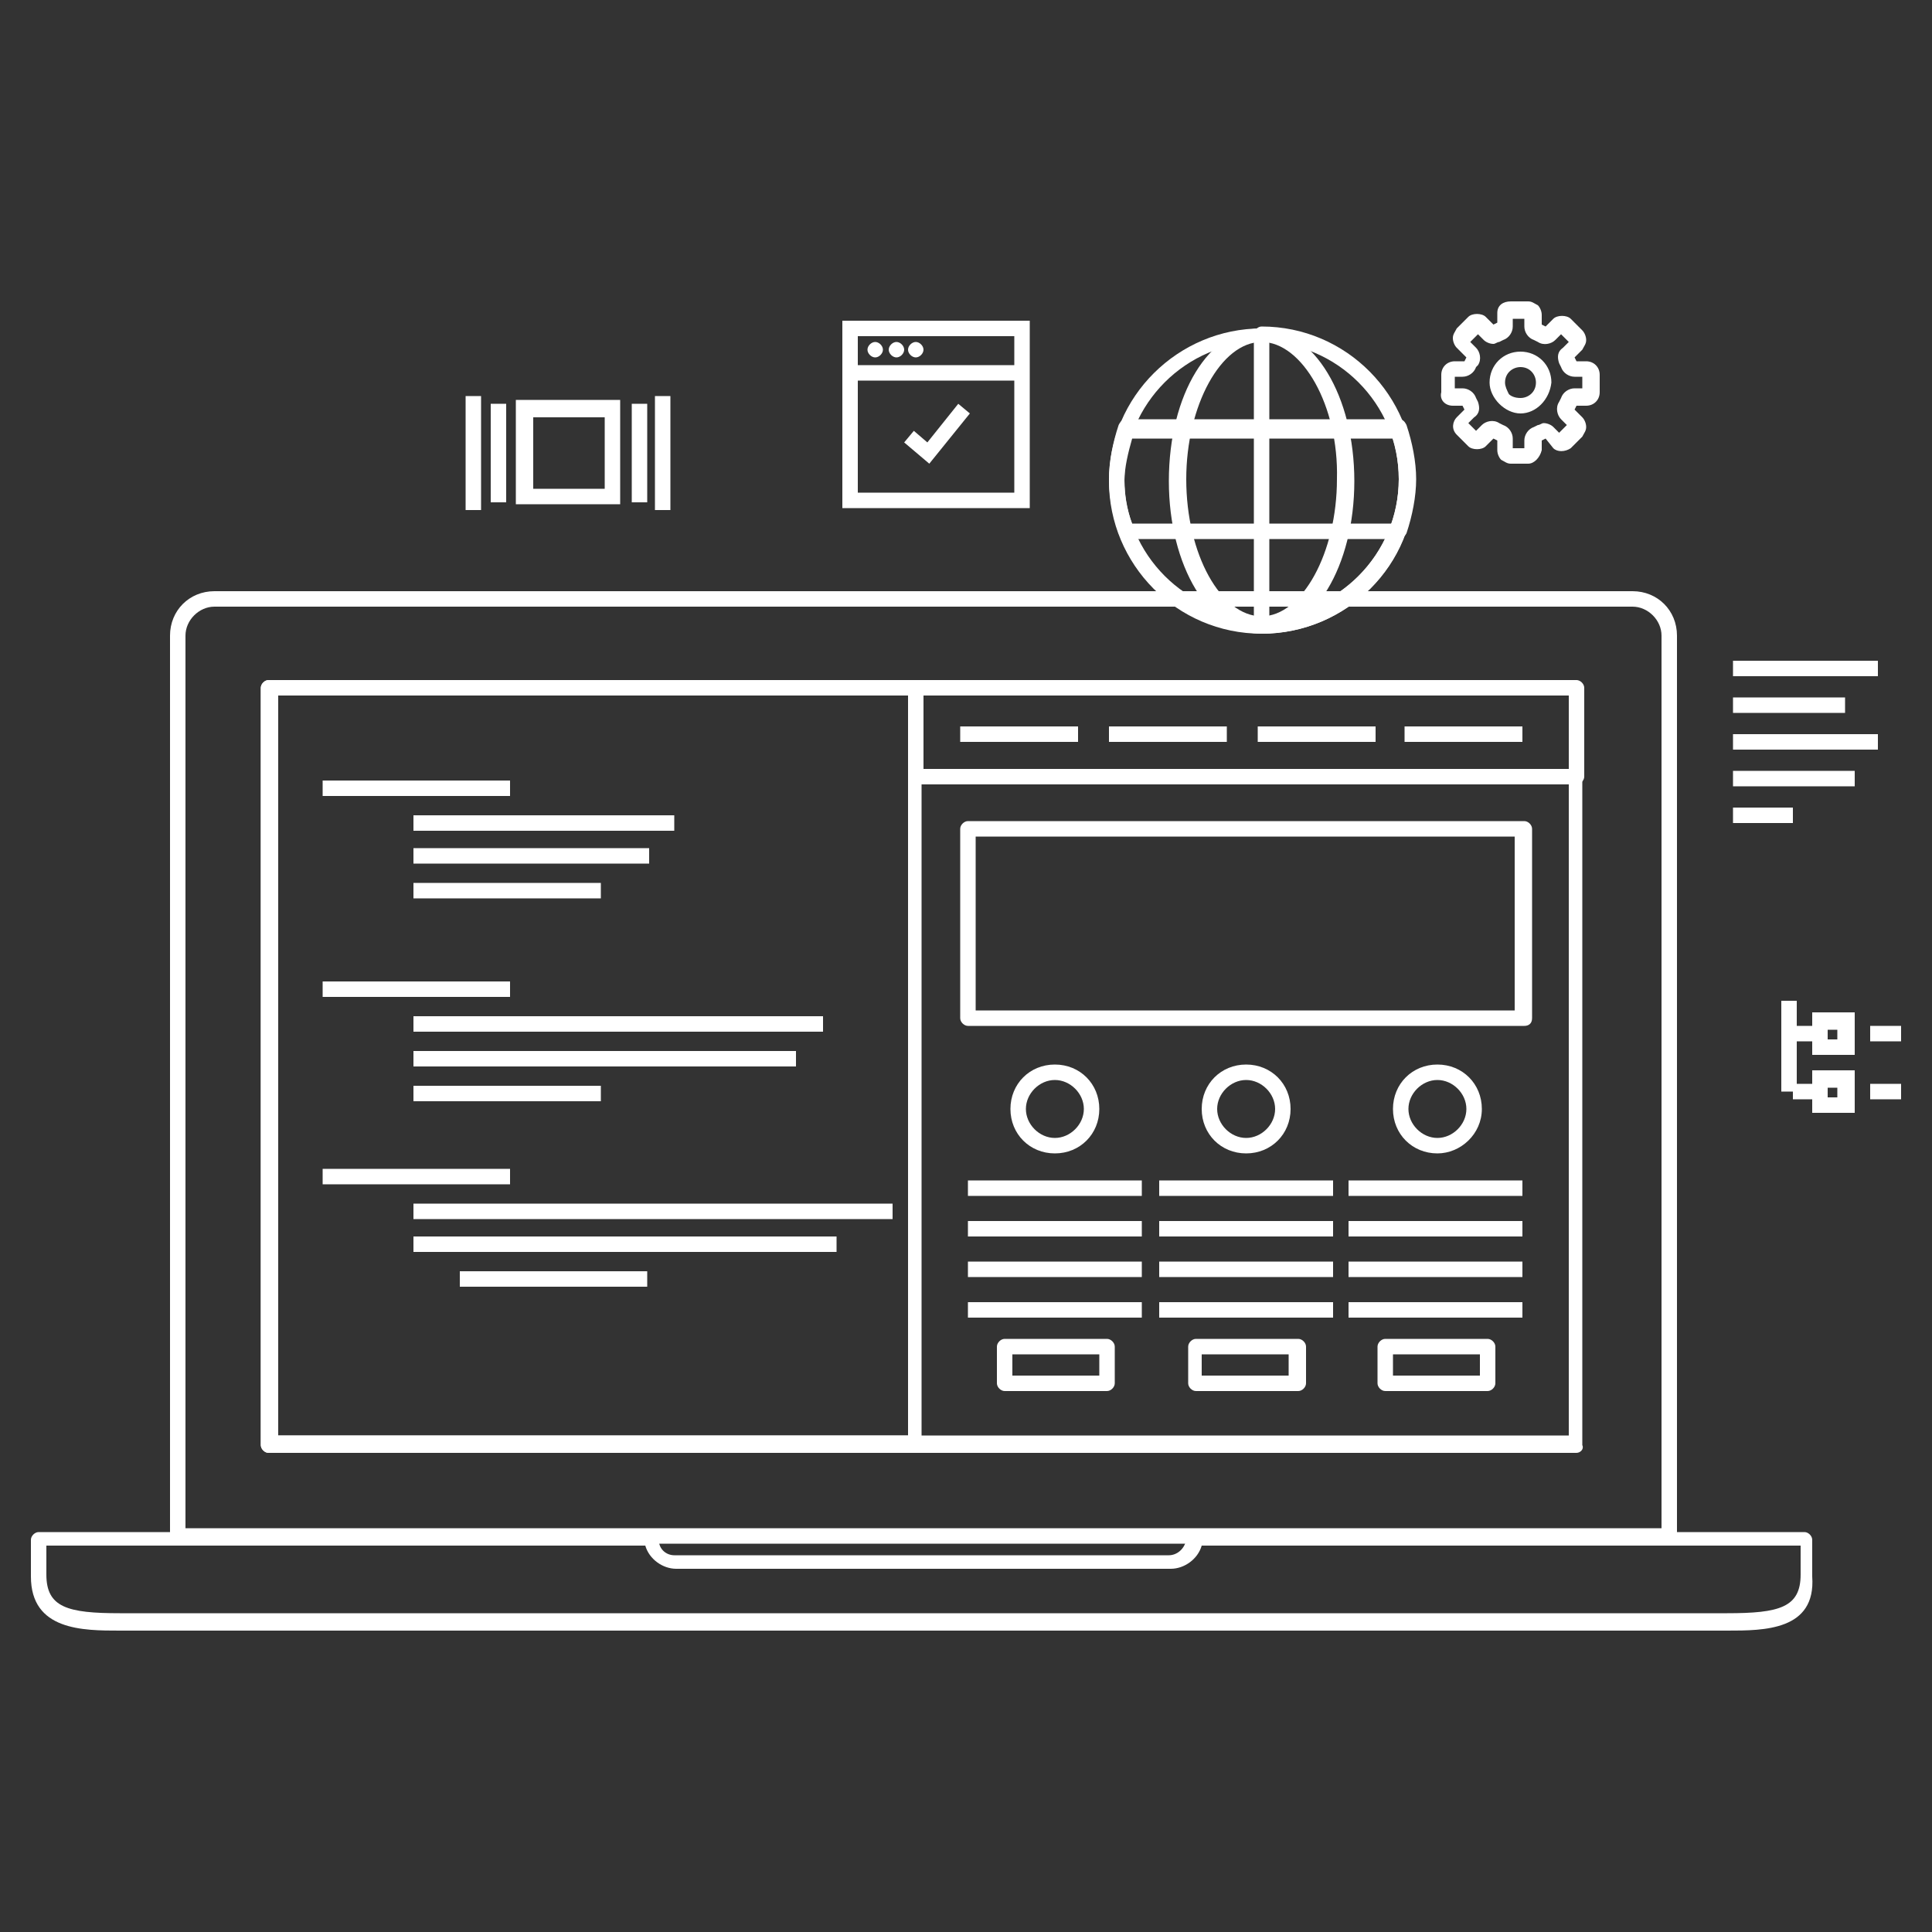 <?xml version="1.0" encoding="utf-8"?>
<!-- Generator: Adobe Illustrator 23.1.1, SVG Export Plug-In . SVG Version: 6.00 Build 0)  -->
<svg version="1.1" id="Layer_1" xmlns="http://www.w3.org/2000/svg" xmlns:xlink="http://www.w3.org/1999/xlink" x="0px" y="0px"
	 viewBox="0 0 100 100" style="enable-background:new 0 0 100 100;" xml:space="preserve">
<rect x="0" y="0" width="100" height="100" fill="#333333" stroke="none"/>
<style type="text/css">
	.st0{fill:#FFFFFF;}
</style>
<g>
	<g>
		<g>
			<path class="st0" d="M65.3,32.8c-4.4,0-7.9-3.6-7.9-7.9c0-4.4,3.6-7.9,7.9-7.9c4.4,0,7.9,3.6,7.9,7.9
				C73.3,29.2,69.7,32.8,65.3,32.8z M65.3,17.7c-3.9,0-7.1,3.2-7.1,7.1c0,3.9,3.2,7.1,7.1,7.1s7.1-3.2,7.1-7.1
				C72.4,20.9,69.2,17.7,65.3,17.7z"/>
		</g>
		<g>
			<path class="st0" d="M65.3,32.8c-2.7,0-4.8-3.5-4.8-7.9c0-4.5,2.1-7.9,4.8-7.9c2.7,0,4.8,3.5,4.8,7.9
				C70.1,29.3,68,32.8,65.3,32.8z M65.3,17.7c-2.1,0-3.9,3.3-3.9,7.1c0,3.9,1.8,7.1,3.9,7.1c2.1,0,3.9-3.3,3.9-7.1
				C69.3,21,67.4,17.7,65.3,17.7z"/>
		</g>
		<g>
			<path class="st0" d="M65.3,32.8c-0.2,0-0.4-0.2-0.4-0.4V17.3c0-0.2,0.2-0.4,0.4-0.4c4.4,0,7.9,3.6,7.9,7.9
				C73.3,29.2,69.7,32.8,65.3,32.8z M65.7,17.7v14.2c3.7-0.2,6.7-3.3,6.7-7.1C72.4,21,69.5,17.9,65.7,17.7z"/>
		</g>
		<g>
			<path class="st0" d="M72.4,27.9H58.3c-0.2,0-0.3-0.1-0.4-0.3c-0.3-0.9-0.5-1.9-0.5-2.8c0-0.9,0.2-1.9,0.5-2.8
				c0.1-0.2,0.2-0.3,0.4-0.3h14.1c0.2,0,0.3,0.1,0.4,0.3c0.3,0.9,0.5,1.9,0.5,2.8c0,0.9-0.2,1.9-0.5,2.8
				C72.7,27.8,72.5,27.9,72.4,27.9z M58.6,27.1h13.5c0.2-0.7,0.4-1.5,0.4-2.2c0-0.8-0.1-1.5-0.4-2.2H58.6c-0.2,0.7-0.4,1.5-0.4,2.2
				C58.2,25.6,58.3,26.3,58.6,27.1z"/>
		</g>
	</g>
	<g>
		<g>
			<g>
				<path class="st0" d="M53.3,26.3h-9.7v-9.7h9.7V26.3z M44.4,25.5h8.1v-8.1h-8.1V25.5z"/>
			</g>
			<g>
				<rect x="44.1" y="18.9" class="st0" width="8.6" height="0.8"/>
			</g>
			<path class="st0" d="M45.3,17.7c-0.2,0-0.4,0.2-0.4,0.4c0,0.2,0.2,0.4,0.4,0.4s0.4-0.2,0.4-0.4C45.7,17.9,45.5,17.7,45.3,17.7
				L45.3,17.7z"/>
			<path class="st0" d="M46.4,17.7c-0.2,0-0.4,0.2-0.4,0.4c0,0.2,0.2,0.4,0.4,0.4s0.4-0.2,0.4-0.4C46.8,17.9,46.6,17.7,46.4,17.7
				L46.4,17.7z"/>
			<path class="st0" d="M47.4,17.7c-0.2,0-0.4,0.2-0.4,0.4c0,0.2,0.2,0.4,0.4,0.4c0.2,0,0.4-0.2,0.4-0.4
				C47.8,17.9,47.6,17.7,47.4,17.7L47.4,17.7z"/>
		</g>
		<g>
			<polygon class="st0" points="48.1,24 46.8,22.9 47.3,22.3 48,22.9 49.6,20.9 50.2,21.4 			"/>
		</g>
	</g>
	<g>
		<g>
			<rect x="96.8" y="53.1" class="st0" width="1.6" height="0.8"/>
		</g>
		<g>
			<rect x="92.8" y="53.1" class="st0" width="1.3" height="0.8"/>
		</g>
		<g>
			<rect x="92.8" y="56.1" class="st0" width="1.3" height="0.8"/>
		</g>
		<g>
			<path class="st0" d="M96,54.6h-2.2v-2.2H96V54.6z M94.6,53.8h0.5v-0.5h-0.5V53.8z"/>
		</g>
		<g>
			<rect x="96.8" y="56.1" class="st0" width="1.6" height="0.8"/>
		</g>
		<g>
			<path class="st0" d="M96,57.6h-2.2v-2.2H96V57.6z M94.6,56.8h0.5v-0.5h-0.5V56.8z"/>
		</g>
		<g>
			<rect x="92.2" y="51.8" class="st0" width="0.8" height="4.7"/>
		</g>
	</g>
	<g>
		<g>
			<path class="st0" d="M79.1,24l-0.9,0c-0.2,0-0.3-0.1-0.5-0.2c-0.1-0.1-0.2-0.3-0.2-0.5l0-0.5l-0.2-0.1l-0.4,0.4
				c-0.2,0.2-0.7,0.2-0.9,0l-0.6-0.6c-0.3-0.3-0.2-0.7,0-0.9l0.4-0.4l-0.1-0.2l-0.5,0c-0.4,0-0.7-0.3-0.6-0.7l0-0.9
				c0-0.4,0.3-0.7,0.7-0.7l0.5,0l0.1-0.2L75.4,18c-0.1-0.1-0.2-0.3-0.2-0.5c0-0.2,0.1-0.3,0.2-0.5l0.6-0.6c0.2-0.2,0.7-0.2,0.9,0
				l0.4,0.4l0.2-0.1l0-0.5c0-0.4,0.3-0.6,0.7-0.6l0.9,0c0.2,0,0.3,0.1,0.5,0.2c0.1,0.1,0.2,0.3,0.2,0.5l0,0.5l0.2,0.1l0.4-0.4
				c0.2-0.2,0.7-0.2,0.9,0l0.6,0.6c0.1,0.1,0.2,0.3,0.2,0.5c0,0.2-0.1,0.3-0.2,0.5l-0.4,0.4l0.1,0.2l0.5,0c0.4,0,0.7,0.3,0.7,0.7
				l0,0.9c0,0.4-0.3,0.7-0.7,0.7l0,0l-0.5,0l-0.1,0.2l0.4,0.4c0.1,0.1,0.2,0.3,0.2,0.5c0,0.2-0.1,0.3-0.2,0.5l-0.6,0.6
				c-0.3,0.2-0.7,0.2-0.9,0L80,22.7l-0.2,0.1l0,0.5C79.7,23.7,79.4,24,79.1,24z M78.3,23.2l0.6,0l0-0.4c0-0.3,0.2-0.6,0.5-0.7
				l0.2-0.1c0.1,0,0.2-0.1,0.3-0.1c0.2,0,0.4,0.1,0.5,0.2l0.3,0.3l0.4-0.4l-0.3-0.3c-0.2-0.2-0.3-0.6-0.1-0.9l0.1-0.2
				c0.1-0.3,0.4-0.5,0.7-0.5l0.4,0l0-0.6l-0.4,0c-0.3,0-0.6-0.2-0.7-0.5l-0.1-0.2c-0.1-0.3-0.1-0.6,0.2-0.8l0.3-0.3l-0.4-0.4
				l-0.3,0.3c-0.2,0.2-0.6,0.3-0.9,0.1l-0.2-0.1c-0.3-0.1-0.5-0.4-0.5-0.7l0-0.4l-0.6,0l0,0.4c0,0.3-0.2,0.6-0.5,0.7l-0.2,0.1
				c-0.1,0-0.2,0.1-0.3,0.1c-0.2,0-0.4-0.1-0.5-0.2l-0.3-0.3l-0.4,0.4l0.3,0.3c0.2,0.2,0.3,0.6,0.1,0.9L76.4,19
				c-0.1,0.3-0.4,0.5-0.7,0.5l-0.4,0l0,0.6l0.4,0c0.3,0,0.6,0.2,0.7,0.5l0.1,0.2c0.1,0.3,0.1,0.6-0.2,0.8L76,21.9l0.4,0.4l0.3-0.3
				c0.2-0.2,0.6-0.3,0.9-0.1l0.2,0.1c0.3,0.1,0.5,0.4,0.5,0.7L78.3,23.2z M78.7,21.4c-0.4,0-0.8-0.2-1.1-0.5
				c-0.3-0.3-0.5-0.7-0.5-1.1c0-0.9,0.7-1.6,1.6-1.6h0c0.9,0,1.6,0.7,1.6,1.6C80.2,20.7,79.5,21.4,78.7,21.4z M78.7,18.6V19
				c-0.4,0-0.8,0.3-0.8,0.8c0,0.2,0.1,0.4,0.2,0.6c0.1,0.1,0.3,0.2,0.6,0.2l0,0c0.4,0,0.8-0.3,0.8-0.8c0-0.4-0.3-0.8-0.8-0.8
				L78.7,18.6z"/>
		</g>
	</g>
	<g>
		<g>
			<path class="st0" d="M86.4,79.9H9.2c-0.2,0-0.4-0.2-0.4-0.4V32.9c0-1.3,1-2.3,2.3-2.3h73.4c1.3,0,2.3,1,2.3,2.3v46.6
				C86.8,79.7,86.6,79.9,86.4,79.9z M9.6,79.1H86V32.9c0-0.8-0.7-1.5-1.5-1.5H11.1c-0.8,0-1.5,0.7-1.5,1.5V79.1z"/>
		</g>
		<g>
			<path class="st0" d="M81.6,75.2H13.9c-0.2,0-0.4-0.2-0.4-0.4V35.6c0-0.2,0.2-0.4,0.4-0.4h67.6c0.2,0,0.4,0.2,0.4,0.4v39.2
				C82,75,81.8,75.2,81.6,75.2z M14.4,74.3h66.8V36H14.4V74.3z"/>
		</g>
		<g>
			<path class="st0" d="M47.4,75.2H13.9c-0.2,0-0.4-0.2-0.4-0.4V35.6c0-0.2,0.2-0.4,0.4-0.4h33.4c0.2,0,0.4,0.2,0.4,0.4v39.2
				C47.8,75,47.6,75.2,47.4,75.2z M14.4,74.3h32.6V36H14.4V74.3z"/>
		</g>
		<g>
			<path class="st0" d="M81.6,40.6H47.4c-0.2,0-0.4-0.2-0.4-0.4v-4.6c0-0.2,0.2-0.4,0.4-0.4h34.2c0.2,0,0.4,0.2,0.4,0.4v4.6
				C82,40.4,81.8,40.6,81.6,40.6z M47.8,39.8h33.4V36H47.8V39.8z"/>
		</g>
		<g>
			<path class="st0" d="M78.9,53.1H50.1c-0.2,0-0.4-0.2-0.4-0.4v-9.8c0-0.2,0.2-0.4,0.4-0.4h28.8c0.2,0,0.4,0.2,0.4,0.4v9.8
				C79.3,53,79.1,53.1,78.9,53.1z M50.5,52.3h27.9v-9H50.5V52.3z"/>
		</g>
		<g>
			<path class="st0" d="M89.4,84.4H6.2c-1.9,0-4.6,0-4.6-2.8v-1.4c0-0.1,0-0.2,0-0.3c0-0.1,0-0.1,0-0.2c0-0.2,0.2-0.4,0.4-0.4h31.7
				c0.2,0,0.4,0.2,0.4,0.4c0,0.5,0.4,0.8,0.8,0.8h25.6c0.4,0,0.8-0.3,0.9-0.8c0-0.2,0.2-0.4,0.4-0.4h31.6c0.2,0,0.4,0.2,0.4,0.4
				c0,0.1,0,0.1,0,0.2c0,0.1,0,0.2,0,0.3v1.4C94,84.4,91.3,84.4,89.4,84.4z M2.4,80.1C2.4,80.1,2.4,80.2,2.4,80.1l0,1.4
				c0,1.7,1.1,2,3.8,2h83.2c2.7,0,3.8-0.3,3.8-2v-1.4c0,0,0,0,0-0.1h-31c-0.2,0.7-0.9,1.2-1.6,1.2H35c-0.7,0-1.4-0.5-1.6-1.2H2.4z"
				/>
		</g>
		<g>
			<g>
				<rect x="16.7" y="40.4" class="st0" width="9.7" height="0.8"/>
			</g>
			<g>
				<rect x="21.4" y="42.2" class="st0" width="13.5" height="0.8"/>
			</g>
			<g>
				<rect x="21.4" y="43.9" class="st0" width="12.2" height="0.8"/>
			</g>
			<g>
				<rect x="21.4" y="45.7" class="st0" width="9.7" height="0.8"/>
			</g>
			<g>
				<rect x="16.7" y="60.5" class="st0" width="9.7" height="0.8"/>
			</g>
			<g>
				<rect x="21.4" y="62.3" class="st0" width="24.8" height="0.8"/>
			</g>
			<g>
				<rect x="21.4" y="64" class="st0" width="21.9" height="0.8"/>
			</g>
			<g>
				<rect x="23.8" y="65.8" class="st0" width="9.7" height="0.8"/>
			</g>
			<g>
				<rect x="16.7" y="50.8" class="st0" width="9.7" height="0.8"/>
			</g>
			<g>
				<rect x="21.4" y="52.6" class="st0" width="21.2" height="0.8"/>
			</g>
			<g>
				<rect x="21.4" y="54.4" class="st0" width="19.8" height="0.8"/>
			</g>
			<g>
				<rect x="21.4" y="56.2" class="st0" width="9.7" height="0.8"/>
			</g>
		</g>
		<g>
			<g>
				<rect x="50.1" y="61.1" class="st0" width="9" height="0.8"/>
			</g>
			<g>
				<rect x="50.1" y="63.2" class="st0" width="9" height="0.8"/>
			</g>
			<g>
				<rect x="50.1" y="65.3" class="st0" width="9" height="0.8"/>
			</g>
			<g>
				<rect x="50.1" y="67.4" class="st0" width="9" height="0.8"/>
			</g>
			<g>
				<path class="st0" d="M54.6,59.7c-1.3,0-2.3-1-2.3-2.3c0-1.3,1-2.3,2.3-2.3s2.3,1,2.3,2.3C56.9,58.7,55.9,59.7,54.6,59.7z
					 M54.6,55.9c-0.8,0-1.5,0.7-1.5,1.5c0,0.8,0.7,1.5,1.5,1.5s1.5-0.7,1.5-1.5C56.1,56.6,55.4,55.9,54.6,55.9z"/>
			</g>
			<g>
				<path class="st0" d="M57.3,72h-5.3c-0.2,0-0.4-0.2-0.4-0.4v-1.9c0-0.2,0.2-0.4,0.4-0.4h5.3c0.2,0,0.4,0.2,0.4,0.4v1.9
					C57.7,71.8,57.5,72,57.3,72z M52.4,71.2h4.5v-1.1h-4.5V71.2z"/>
			</g>
		</g>
		<g>
			<g>
				<rect x="60" y="61.1" class="st0" width="9" height="0.8"/>
			</g>
			<g>
				<rect x="60" y="63.2" class="st0" width="9" height="0.8"/>
			</g>
			<g>
				<rect x="60" y="65.3" class="st0" width="9" height="0.8"/>
			</g>
			<g>
				<rect x="60" y="67.4" class="st0" width="9" height="0.8"/>
			</g>
			<g>
				<path class="st0" d="M64.5,59.7c-1.3,0-2.3-1-2.3-2.3c0-1.3,1-2.3,2.3-2.3c1.3,0,2.3,1,2.3,2.3C66.8,58.7,65.8,59.7,64.5,59.7z
					 M64.5,55.9c-0.8,0-1.5,0.7-1.5,1.5c0,0.8,0.7,1.5,1.5,1.5c0.8,0,1.5-0.7,1.5-1.5C66,56.6,65.3,55.9,64.5,55.9z"/>
			</g>
			<g>
				<path class="st0" d="M67.2,72h-5.3c-0.2,0-0.4-0.2-0.4-0.4v-1.9c0-0.2,0.2-0.4,0.4-0.4h5.3c0.2,0,0.4,0.2,0.4,0.4v1.9
					C67.6,71.8,67.4,72,67.2,72z M62.2,71.2h4.5v-1.1h-4.5V71.2z"/>
			</g>
		</g>
		<g>
			<g>
				<rect x="69.8" y="61.1" class="st0" width="9" height="0.8"/>
			</g>
			<g>
				<rect x="69.8" y="63.2" class="st0" width="9" height="0.8"/>
			</g>
			<g>
				<rect x="69.8" y="65.3" class="st0" width="9" height="0.8"/>
			</g>
			<g>
				<rect x="69.8" y="67.4" class="st0" width="9" height="0.8"/>
			</g>
			<g>
				<path class="st0" d="M74.4,59.7c-1.3,0-2.3-1-2.3-2.3c0-1.3,1-2.3,2.3-2.3c1.3,0,2.3,1,2.3,2.3C76.7,58.7,75.6,59.7,74.4,59.7z
					 M74.4,55.9c-0.8,0-1.5,0.7-1.5,1.5c0,0.8,0.7,1.5,1.5,1.5c0.8,0,1.5-0.7,1.5-1.5C75.9,56.6,75.2,55.9,74.4,55.9z"/>
			</g>
			<g>
				<path class="st0" d="M77,72h-5.3c-0.2,0-0.4-0.2-0.4-0.4v-1.9c0-0.2,0.2-0.4,0.4-0.4H77c0.2,0,0.4,0.2,0.4,0.4v1.9
					C77.4,71.8,77.2,72,77,72z M72.1,71.2h4.5v-1.1h-4.5V71.2z"/>
			</g>
		</g>
		<g>
			<rect x="49.7" y="37.6" class="st0" width="6.1" height="0.8"/>
		</g>
		<g>
			<rect x="57.4" y="37.6" class="st0" width="6.1" height="0.8"/>
		</g>
		<g>
			<rect x="65.1" y="37.6" class="st0" width="6.1" height="0.8"/>
		</g>
		<g>
			<rect x="72.7" y="37.6" class="st0" width="6.1" height="0.8"/>
		</g>
	</g>
	<g>
		<g>
			<rect x="89.7" y="34.2" class="st0" width="7.5" height="0.8"/>
		</g>
		<g>
			<rect x="89.7" y="36.1" class="st0" width="5.8" height="0.8"/>
		</g>
		<g>
			<rect x="89.7" y="38" class="st0" width="7.5" height="0.8"/>
		</g>
		<g>
			<rect x="89.7" y="39.9" class="st0" width="6.3" height="0.8"/>
		</g>
		<g>
			<rect x="89.7" y="41.8" class="st0" width="3.1" height="0.8"/>
		</g>
	</g>
	<g>
		<g>
			<path class="st0" d="M32.1,26.1h-5.4v-5.4h5.4V26.1z M27.6,25.3h3.7v-3.7h-3.7V25.3z"/>
		</g>
		<g>
			<g>
				<rect x="24.1" y="20.5" class="st0" width="0.8" height="5.9"/>
			</g>
			<g>
				<rect x="25.4" y="20.9" class="st0" width="0.8" height="5.1"/>
			</g>
			<g>
				<rect x="33.9" y="20.5" class="st0" width="0.8" height="5.9"/>
			</g>
			<g>
				<rect x="32.7" y="20.9" class="st0" width="0.8" height="5.1"/>
			</g>
		</g>
	</g>
</g>
</svg>
